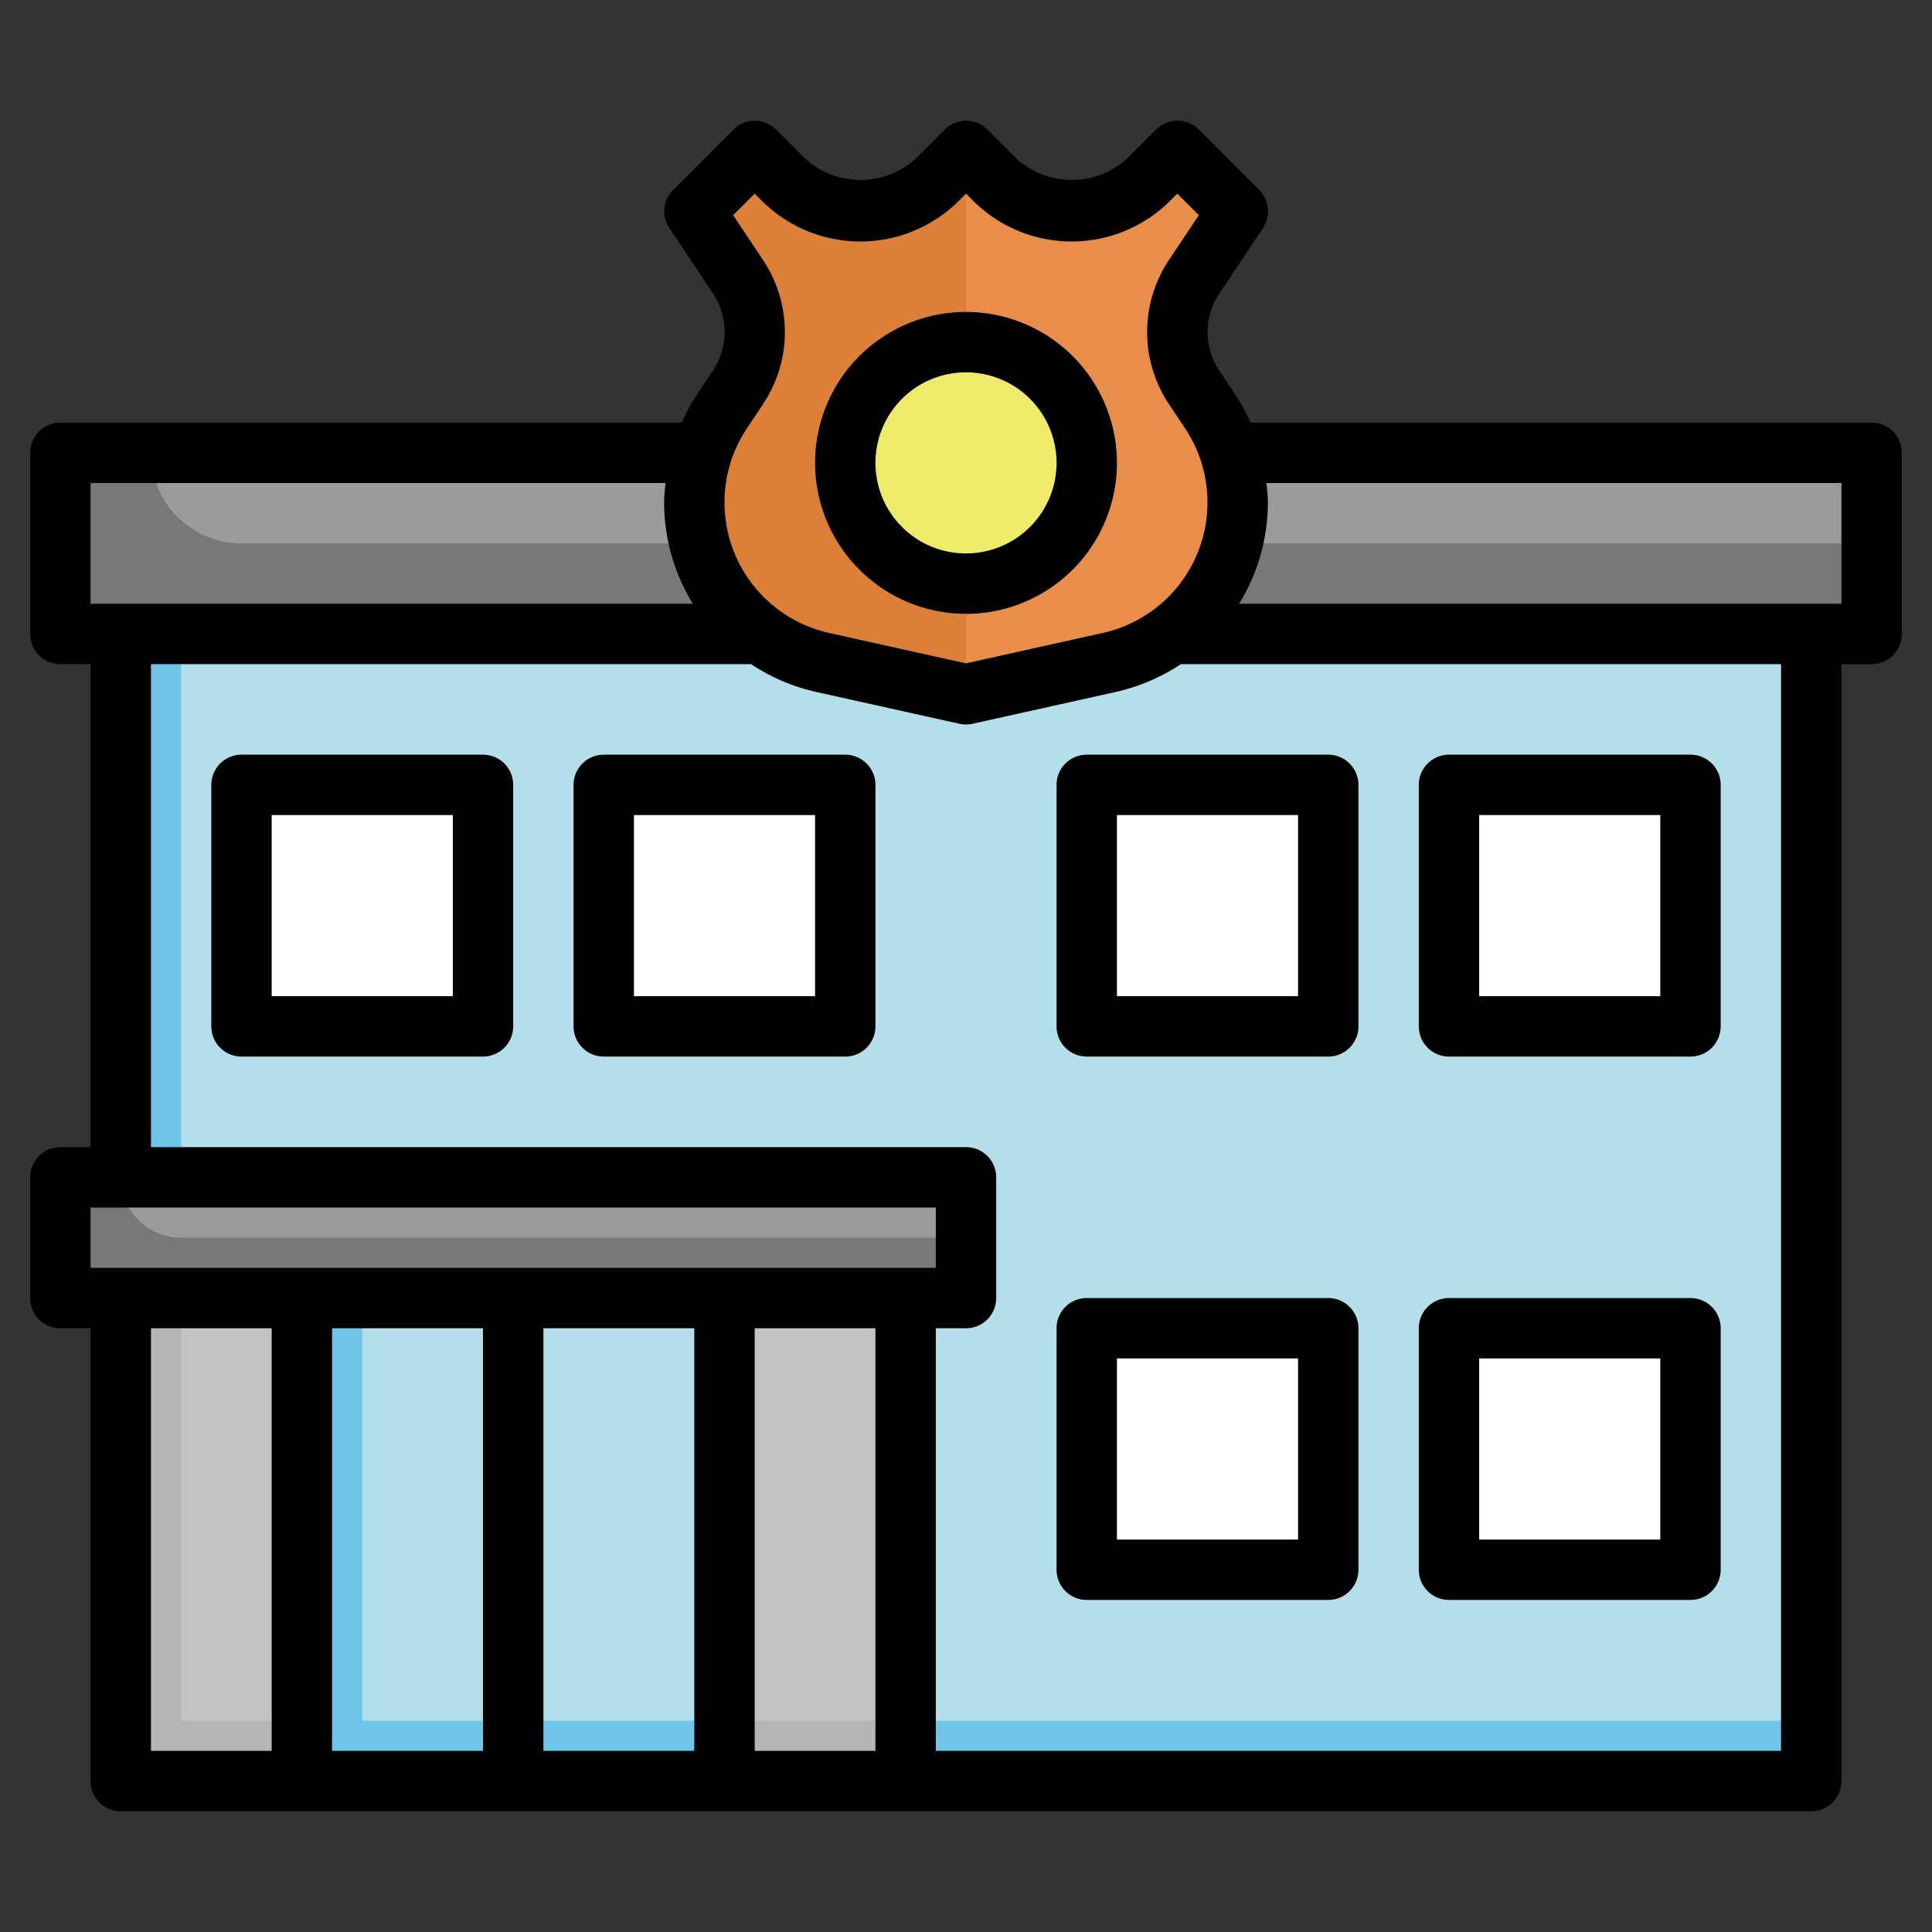 <svg id="Layer_3" height="512" viewBox="0 0 64 64" width="512" xmlns="http://www.w3.org/2000/svg" data-name="Layer 3"><rect x="0" y="0" width="64" height="64" fill="#333333" stroke="none"/><path d="m4 21h56v38h-56z" fill="#6ec5e7"/><path d="m6 21h54v36h-54z" fill="#b5deeb"/><path d="m4 43h26v16h-26z" fill="#b4b5b9"/><path d="m6 43h24v14h-24z" fill="#c2c3c5"/><path d="m2 15h60v6h-60z" fill="#77787c"/><path d="m8 18h54v-3h-57a3 3 0 0 0 3 3z" fill="#9a9b9f"/><path d="m2 39h30v4h-30z" fill="#77787c"/><path d="m6 41h26v-2h-28a2 2 0 0 0 2 2z" fill="#9a9b9f"/><path d="m10 43h14v16h-14z" fill="#6ec5e7"/><path d="m12 43h12v14h-12z" fill="#b5deeb"/><path d="m16 43h2v16h-2z" fill="#77787c"/><g fill="#fff"><path d="m36 44h8v8h-8z"/><path d="m48 44h8v8h-8z"/><path d="m8 26h8v8h-8z"/><path d="m20 26h8v8h-8z"/><path d="m36 26h8v8h-8z"/><path d="m48 26h8v8h-8z"/></g><path d="m32 23-4.748-1.054a5.431 5.431 0 0 1 -4.252-5.302 5.427 5.427 0 0 1 .912-3.012l.533-.8a3.3 3.3 0 0 0 .555-1.832 3.3 3.3 0 0 0 -.555-1.832l-1.445-2.168 2-2 .939.939a3.624 3.624 0 0 0 2.561 1.061 3.624 3.624 0 0 0 2.561-1.061l.939-.939.939.939a3.624 3.624 0 0 0 2.561 1.061 3.624 3.624 0 0 0 2.561-1.061l.939-.939 2 2-1.445 2.168a3.3 3.3 0 0 0 -.555 1.832 3.3 3.3 0 0 0 .555 1.832l.533.8a5.427 5.427 0 0 1 .912 3.012 5.431 5.431 0 0 1 -4.252 5.3z" fill="#dc8039"/><path d="m39.555 12.832a3.3 3.3 0 0 1 0-3.664l1.445-2.168-2-2-.939.939a3.621 3.621 0 0 1 -5.122 0l-.939-.939v18l4.748-1.054a5.43 5.43 0 0 0 3.34-8.313z" fill="#e98e4a"/><circle cx="32" cy="15.334" fill="#efeb6a" r="4"/><path d="m62 14h-20.576a6.517 6.517 0 0 0 -.5-.923l-.533-.8a2.3 2.3 0 0 1 0-2.555l1.445-2.168a1 1 0 0 0 -.125-1.262l-2-2a1 1 0 0 0 -1.414 0l-.939.939a2.716 2.716 0 0 1 -3.708 0l-.939-.939a1 1 0 0 0 -1.414 0l-.939.939a2.716 2.716 0 0 1 -3.708 0l-.939-.939a1 1 0 0 0 -1.414 0l-2 2a1 1 0 0 0 -.125 1.262l1.445 2.167a2.3 2.3 0 0 1 0 2.555l-.533.8a6.517 6.517 0 0 0 -.5.923h-20.584a1 1 0 0 0 -1 1v6a1 1 0 0 0 1 1h1v16.001h-1a1 1 0 0 0 -1 1v4a1 1 0 0 0 1 1h1v15a1 1 0 0 0 1 1h56a1 1 0 0 0 1-1v-37h1a1 1 0 0 0 1-1v-6a1 1 0 0 0 -1-1zm-37.256.187.533-.8a4.3 4.3 0 0 0 0-4.773l-.99-1.486.713-.714.232.232a4.621 4.621 0 0 0 6.536 0l.232-.232.232.232a4.621 4.621 0 0 0 6.536 0l.232-.232.713.713-.99 1.487a4.3 4.3 0 0 0 0 4.773l.533.8a4.429 4.429 0 0 1 -2.725 6.781l-4.531 1.007-4.531-1.007a4.429 4.429 0 0 1 -2.725-6.781zm-21.744 1.813h19.047c-.021.214-.047.427-.047.644a6.414 6.414 0 0 0 .952 3.356h-19.952zm0 24h28v2h-28zm13 4v14h-5v-14zm2 0h5v14h-5zm7 0h4v14h-4zm-20 0h4v14h-4zm54 14h-28v-14h1a1 1 0 0 0 1-1v-4a1 1 0 0 0 -1-1h-27v-16h19.879a6.457 6.457 0 0 0 2.156.921l4.748 1.055a1.035 1.035 0 0 0 .434 0l4.748-1.055a6.457 6.457 0 0 0 2.156-.921h19.879zm2-38h-19.952a6.414 6.414 0 0 0 .952-3.356c0-.217-.026-.43-.047-.644h19.047z"/><path d="m44 43h-8a1 1 0 0 0 -1 1v8a1 1 0 0 0 1 1h8a1 1 0 0 0 1-1v-8a1 1 0 0 0 -1-1zm-1 8h-6v-6h6z"/><path d="m48 53h8a1 1 0 0 0 1-1v-8a1 1 0 0 0 -1-1h-8a1 1 0 0 0 -1 1v8a1 1 0 0 0 1 1zm1-8h6v6h-6z"/><path d="m16 25h-8a1 1 0 0 0 -1 1v8a1 1 0 0 0 1 1h8a1 1 0 0 0 1-1v-8a1 1 0 0 0 -1-1zm-1 8h-6v-6h6z"/><path d="m28 25h-8a1 1 0 0 0 -1 1v8a1 1 0 0 0 1 1h8a1 1 0 0 0 1-1v-8a1 1 0 0 0 -1-1zm-1 8h-6v-6h6z"/><path d="m36 25a1 1 0 0 0 -1 1v8a1 1 0 0 0 1 1h8a1 1 0 0 0 1-1v-8a1 1 0 0 0 -1-1zm7 8h-6v-6h6z"/><path d="m48 35h8a1 1 0 0 0 1-1v-8a1 1 0 0 0 -1-1h-8a1 1 0 0 0 -1 1v8a1 1 0 0 0 1 1zm1-8h6v6h-6z"/><path d="m32 20.334a5 5 0 1 0 -5-5 5.006 5.006 0 0 0 5 5zm0-8a3 3 0 1 1 -3 3 3 3 0 0 1 3-3z"/></svg>
